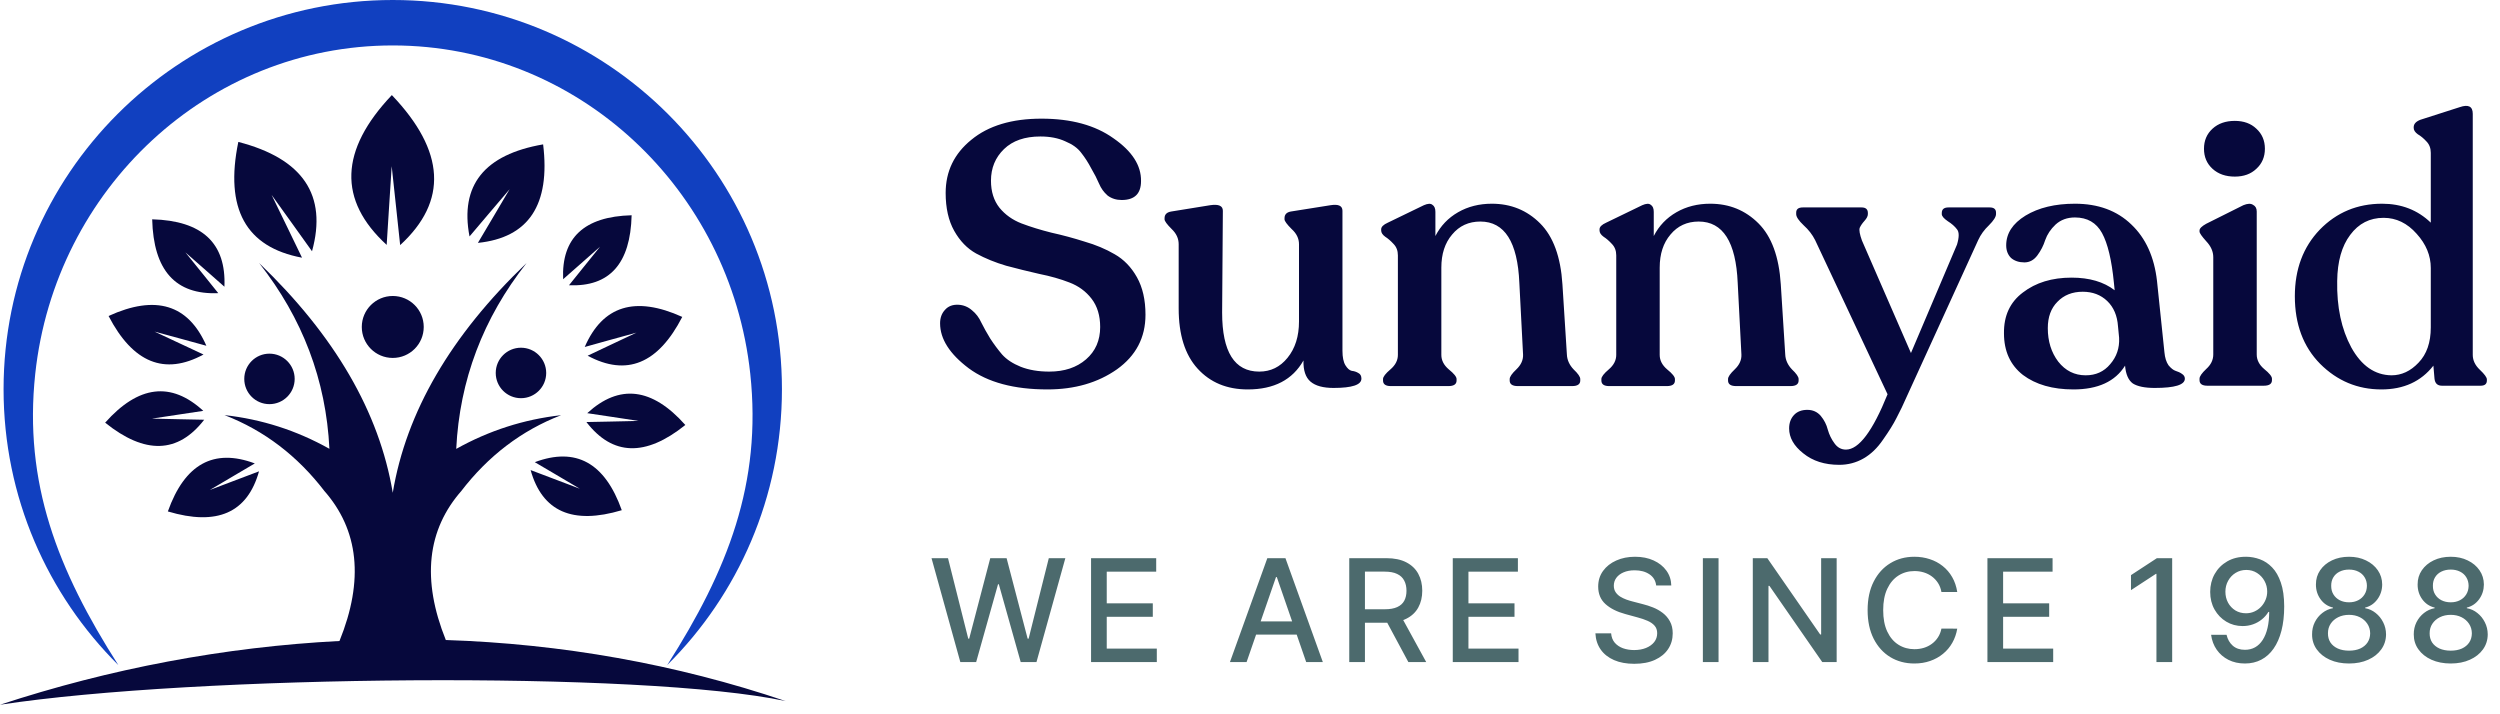 <svg xmlns="http://www.w3.org/2000/svg" width="175" height="50" viewBox="0 0 175 50" fill="none"><path fill-rule="evenodd" clip-rule="evenodd" d="M27.493 34.495C26.553 28.852 23.436 23.489 18.136 18.409C21.18 22.275 22.824 26.611 23.059 31.417C20.764 30.13 18.322 29.346 15.719 29.058C18.488 30.13 20.828 31.911 22.736 34.407L22.663 34.319C25.124 37.093 25.491 40.612 23.764 44.869C15.714 45.285 7.703 46.802 0 49.332C13.6 47.248 45.051 46.939 55 49.078C47.283 46.465 39.262 45.065 31.207 44.801C29.509 40.578 29.886 37.083 32.333 34.323L32.259 34.411C34.168 31.916 36.507 30.134 39.277 29.063C36.673 29.356 34.231 30.139 31.936 31.422C32.171 26.616 33.81 22.28 36.859 18.414C31.549 23.489 28.432 28.852 27.493 34.495ZM36.468 24.34C37.441 24.34 38.234 25.133 38.234 26.107C38.234 27.081 37.446 27.873 36.468 27.873C35.494 27.873 34.701 27.086 34.701 26.107C34.701 25.128 35.494 24.34 36.468 24.34ZM27.493 20.719C28.692 20.719 29.661 21.688 29.661 22.887C29.661 24.086 28.692 25.055 27.493 25.055C26.294 25.055 25.325 24.086 25.325 22.887C25.325 21.688 26.299 20.719 27.493 20.719ZM18.86 24.756C19.834 24.756 20.627 25.549 20.627 26.523C20.627 27.497 19.839 28.29 18.86 28.29C17.886 28.29 17.099 27.502 17.099 26.523C17.099 25.549 17.886 24.756 18.86 24.756Z" fill="#06083C"></path><path fill-rule="evenodd" clip-rule="evenodd" d="M27.493 3.181C40.452 3.181 51.13 13.237 52.519 26.166C53.337 33.806 50.953 39.908 46.701 46.558C51.663 41.626 54.736 34.794 54.736 27.243C54.736 12.2 42.536 0 27.493 0C12.45 0 0.25 12.2 0.25 27.243C0.25 34.794 3.323 41.626 8.285 46.558C4.033 39.908 1.65 33.806 2.467 26.166C3.857 13.242 14.535 3.181 27.493 3.181Z" fill="#1140C0"></path><path fill-rule="evenodd" clip-rule="evenodd" d="M28.011 17.158C31.363 14.08 31.172 10.581 27.429 6.656C23.773 10.512 23.651 14.011 27.067 17.143L27.228 14.604L27.419 11.633L27.737 14.594L28.011 17.158Z" fill="#06083C"></path><path fill-rule="evenodd" clip-rule="evenodd" d="M33.453 17.002C37.011 16.635 38.533 14.339 38.019 10.106C33.903 10.821 32.181 12.969 32.866 16.551L34.158 15.025L35.675 13.243L34.486 15.259L33.453 17.002Z" fill="#06083C"></path><path fill-rule="evenodd" clip-rule="evenodd" d="M21.141 18.038C17.206 17.304 15.719 14.608 16.683 9.935C21.204 11.104 22.927 13.659 21.841 17.588L20.539 15.768L19.012 13.644L20.157 16.003L21.141 18.038Z" fill="#06083C"></path><path fill-rule="evenodd" clip-rule="evenodd" d="M39.83 19.967C42.673 20.089 44.131 18.455 44.214 15.068C40.892 15.156 39.296 16.649 39.419 19.546L40.613 18.494L42.007 17.266L40.838 18.714L39.83 19.967Z" fill="#06083C"></path><path fill-rule="evenodd" clip-rule="evenodd" d="M41.136 24.9C43.862 26.368 46.069 25.467 47.758 22.184C44.464 20.691 42.188 21.396 40.931 24.288L42.599 23.823L44.552 23.285L42.717 24.151L41.136 24.9Z" fill="#06083C"></path><path fill-rule="evenodd" clip-rule="evenodd" d="M41.048 29.543C42.878 31.917 45.188 31.985 47.973 29.749C45.648 27.131 43.358 26.857 41.107 28.922L42.766 29.171L44.704 29.465L42.741 29.509L41.048 29.543Z" fill="#06083C"></path><path fill-rule="evenodd" clip-rule="evenodd" d="M37.143 32.905C37.955 35.812 40.079 36.746 43.524 35.714C42.345 32.396 40.314 31.275 37.436 32.352L38.89 33.208L40.588 34.211L38.743 33.511L37.143 32.905Z" fill="#06083C"></path><path fill-rule="evenodd" clip-rule="evenodd" d="M15.278 20.52C12.283 20.647 10.741 18.929 10.653 15.352C14.157 15.445 15.841 17.021 15.709 20.07L14.451 18.959L12.978 17.667L14.211 19.194L15.278 20.52Z" fill="#06083C"></path><path fill-rule="evenodd" clip-rule="evenodd" d="M14.246 24.816C11.52 26.299 9.303 25.398 7.6 22.119C10.898 20.612 13.179 21.307 14.446 24.204L12.773 23.744L10.815 23.211L12.655 24.072L14.246 24.816Z" fill="#06083C"></path><path fill-rule="evenodd" clip-rule="evenodd" d="M14.294 29.382C12.459 31.755 10.149 31.828 7.36 29.587C9.689 26.969 11.98 26.69 14.231 28.76L12.572 29.01L10.634 29.303L12.596 29.347L14.294 29.382Z" fill="#06083C"></path><path fill-rule="evenodd" clip-rule="evenodd" d="M18.131 32.993C17.319 35.899 15.195 36.834 11.75 35.801C12.929 32.484 14.96 31.363 17.837 32.44L16.384 33.296L14.686 34.299L16.531 33.599L18.131 32.993Z" fill="#06083C"></path><path d="M73.32 27.26C70.98 27.26 69.143 26.766 67.808 25.778C66.473 24.773 65.806 23.724 65.806 22.632C65.806 22.251 65.919 21.939 66.144 21.696C66.369 21.436 66.681 21.315 67.08 21.332C67.444 21.349 67.765 21.479 68.042 21.722C68.319 21.947 68.536 22.233 68.692 22.58C68.865 22.927 69.073 23.299 69.316 23.698C69.576 24.097 69.853 24.469 70.148 24.816C70.46 25.163 70.893 25.449 71.448 25.674C72.02 25.899 72.687 26.012 73.45 26.012C74.507 26.012 75.365 25.726 76.024 25.154C76.683 24.582 77.012 23.828 77.012 22.892C77.012 22.095 76.813 21.436 76.414 20.916C76.015 20.396 75.495 20.015 74.854 19.772C74.23 19.529 73.528 19.33 72.748 19.174C71.985 19.001 71.214 18.81 70.434 18.602C69.671 18.377 68.969 18.091 68.328 17.744C67.704 17.397 67.193 16.869 66.794 16.158C66.395 15.447 66.196 14.563 66.196 13.506C66.196 11.998 66.794 10.759 67.99 9.788C69.186 8.8 70.824 8.306 72.904 8.306C74.984 8.306 76.665 8.765 77.948 9.684C79.248 10.585 79.889 11.582 79.872 12.674C79.872 13.558 79.421 14 78.52 14C78.139 14 77.809 13.896 77.532 13.688C77.272 13.463 77.073 13.185 76.934 12.856C76.795 12.527 76.613 12.171 76.388 11.79C76.18 11.391 75.946 11.027 75.686 10.698C75.443 10.369 75.071 10.1 74.568 9.892C74.083 9.667 73.502 9.554 72.826 9.554C71.734 9.554 70.885 9.849 70.278 10.438C69.671 11.027 69.368 11.764 69.368 12.648C69.368 13.411 69.567 14.043 69.966 14.546C70.365 15.031 70.876 15.395 71.5 15.638C72.141 15.881 72.843 16.097 73.606 16.288C74.386 16.461 75.157 16.669 75.92 16.912C76.7 17.137 77.402 17.432 78.026 17.796C78.667 18.16 79.187 18.697 79.586 19.408C79.985 20.119 80.184 20.994 80.184 22.034C80.184 23.629 79.517 24.903 78.182 25.856C76.847 26.792 75.227 27.26 73.32 27.26ZM93.972 24.556C93.972 25.007 94.042 25.345 94.18 25.57C94.319 25.795 94.466 25.925 94.623 25.96C94.796 25.977 94.952 26.029 95.091 26.116C95.229 26.185 95.299 26.315 95.299 26.506C95.299 26.939 94.648 27.156 93.349 27.156C92.621 27.156 92.083 27.009 91.737 26.714C91.39 26.419 91.225 25.925 91.243 25.232C90.48 26.584 89.18 27.26 87.343 27.26C85.886 27.26 84.716 26.775 83.832 25.804C82.948 24.833 82.507 23.429 82.507 21.592V17.094C82.507 16.695 82.342 16.34 82.013 16.028C81.683 15.699 81.519 15.473 81.519 15.352V15.274C81.519 15.014 81.674 14.858 81.987 14.806L84.716 14.364C85.306 14.277 85.6 14.407 85.6 14.754L85.549 21.878C85.549 24.634 86.415 26.012 88.148 26.012C88.946 26.012 89.605 25.691 90.124 25.05C90.662 24.391 90.93 23.542 90.93 22.502V17.094C90.93 16.695 90.757 16.34 90.41 16.028C90.081 15.699 89.916 15.473 89.916 15.352V15.274C89.916 15.014 90.064 14.858 90.359 14.806L93.141 14.364C93.695 14.277 93.972 14.407 93.972 14.754V24.556ZM109.682 24.816C109.699 25.197 109.855 25.544 110.15 25.856C110.462 26.151 110.618 26.376 110.618 26.532V26.636C110.618 26.896 110.427 27.026 110.046 27.026H106.25C105.868 27.026 105.678 26.896 105.678 26.636V26.532C105.678 26.376 105.834 26.151 106.146 25.856C106.475 25.544 106.631 25.197 106.614 24.816L106.354 19.798C106.232 16.938 105.322 15.508 103.624 15.508C102.809 15.508 102.15 15.811 101.648 16.418C101.145 17.007 100.894 17.779 100.894 18.732V24.842C100.894 25.223 101.067 25.561 101.414 25.856C101.778 26.151 101.96 26.376 101.96 26.532V26.636C101.96 26.896 101.769 27.026 101.388 27.026H97.358C96.994 27.026 96.812 26.896 96.812 26.636V26.532C96.812 26.376 96.985 26.151 97.332 25.856C97.678 25.561 97.852 25.223 97.852 24.842V17.874C97.852 17.545 97.748 17.276 97.54 17.068C97.349 16.86 97.158 16.695 96.968 16.574C96.777 16.435 96.682 16.288 96.682 16.132V16.054C96.682 15.881 96.838 15.725 97.15 15.586L99.672 14.364C99.949 14.243 100.148 14.234 100.27 14.338C100.408 14.425 100.478 14.589 100.478 14.832V16.522C100.842 15.811 101.37 15.257 102.064 14.858C102.757 14.459 103.546 14.26 104.43 14.26C105.764 14.26 106.891 14.719 107.81 15.638C108.728 16.557 109.248 17.978 109.37 19.902L109.682 24.816ZM124.967 24.816C124.984 25.197 125.14 25.544 125.435 25.856C125.747 26.151 125.903 26.376 125.903 26.532V26.636C125.903 26.896 125.712 27.026 125.331 27.026H121.535C121.153 27.026 120.963 26.896 120.963 26.636V26.532C120.963 26.376 121.119 26.151 121.431 25.856C121.76 25.544 121.916 25.197 121.899 24.816L121.639 19.798C121.517 16.938 120.607 15.508 118.909 15.508C118.094 15.508 117.435 15.811 116.933 16.418C116.43 17.007 116.179 17.779 116.179 18.732V24.842C116.179 25.223 116.352 25.561 116.699 25.856C117.063 26.151 117.245 26.376 117.245 26.532V26.636C117.245 26.896 117.054 27.026 116.673 27.026H112.643C112.279 27.026 112.097 26.896 112.097 26.636V26.532C112.097 26.376 112.27 26.151 112.617 25.856C112.963 25.561 113.137 25.223 113.137 24.842V17.874C113.137 17.545 113.033 17.276 112.825 17.068C112.634 16.86 112.443 16.695 112.253 16.574C112.062 16.435 111.967 16.288 111.967 16.132V16.054C111.967 15.881 112.123 15.725 112.435 15.586L114.957 14.364C115.234 14.243 115.433 14.234 115.555 14.338C115.693 14.425 115.763 14.589 115.763 14.832V16.522C116.127 15.811 116.655 15.257 117.349 14.858C118.042 14.459 118.831 14.26 119.715 14.26C121.049 14.26 122.176 14.719 123.095 15.638C124.013 16.557 124.533 17.978 124.655 19.902L124.967 24.816ZM139.279 14.52C139.574 14.52 139.721 14.641 139.721 14.884V14.988C139.721 15.179 139.556 15.439 139.227 15.768C138.898 16.08 138.646 16.427 138.473 16.808L133.559 27.572C133.247 28.283 132.978 28.846 132.753 29.262C132.545 29.678 132.233 30.181 131.817 30.77C131.418 31.359 130.959 31.801 130.439 32.096C129.919 32.391 129.356 32.538 128.749 32.538C127.726 32.538 126.886 32.269 126.227 31.732C125.568 31.212 125.239 30.631 125.239 29.99C125.239 29.609 125.352 29.297 125.577 29.054C125.802 28.811 126.114 28.69 126.513 28.69C126.894 28.69 127.206 28.829 127.449 29.106C127.692 29.401 127.856 29.721 127.943 30.068C128.047 30.432 128.203 30.753 128.411 31.03C128.619 31.325 128.888 31.472 129.217 31.472C130.118 31.472 131.089 30.181 132.129 27.598L127.059 16.808C126.868 16.427 126.6 16.08 126.253 15.768C125.906 15.439 125.733 15.179 125.733 14.988V14.884C125.733 14.641 125.889 14.52 126.201 14.52H130.309C130.604 14.52 130.751 14.65 130.751 14.91V14.988C130.751 15.127 130.673 15.283 130.517 15.456C130.361 15.629 130.248 15.794 130.179 15.95C130.127 16.106 130.179 16.401 130.335 16.834L133.767 24.712L136.991 17.12C137.147 16.6 137.147 16.245 136.991 16.054C136.835 15.846 136.618 15.655 136.341 15.482C136.064 15.291 135.925 15.127 135.925 14.988V14.91C135.925 14.65 136.081 14.52 136.393 14.52H139.279ZM151.51 24.66C151.545 25.041 151.64 25.345 151.796 25.57C151.969 25.778 152.134 25.908 152.29 25.96C152.463 26.012 152.611 26.081 152.732 26.168C152.871 26.255 152.94 26.367 152.94 26.506C152.94 26.939 152.238 27.156 150.834 27.156C150.141 27.156 149.629 27.052 149.3 26.844C148.988 26.619 148.806 26.203 148.754 25.596C148.061 26.705 146.856 27.26 145.14 27.26C143.684 27.26 142.505 26.922 141.604 26.246C140.72 25.553 140.278 24.582 140.278 23.334C140.261 22.103 140.703 21.15 141.604 20.474C142.505 19.781 143.641 19.434 145.01 19.434C146.258 19.434 147.263 19.729 148.026 20.318L147.974 19.798C147.818 18.203 147.541 17.042 147.142 16.314C146.743 15.586 146.111 15.222 145.244 15.222C144.707 15.222 144.256 15.387 143.892 15.716C143.545 16.045 143.303 16.409 143.164 16.808C143.043 17.189 142.861 17.545 142.618 17.874C142.375 18.203 142.072 18.368 141.708 18.368C141.327 18.368 141.015 18.264 140.772 18.056C140.547 17.831 140.434 17.536 140.434 17.172C140.434 16.34 140.885 15.647 141.786 15.092C142.705 14.537 143.857 14.26 145.244 14.26C146.873 14.26 148.191 14.745 149.196 15.716C150.201 16.669 150.799 17.987 150.99 19.668L151.51 24.66ZM145.998 26.272C146.709 26.272 147.281 26.012 147.714 25.492C148.165 24.972 148.373 24.357 148.338 23.646L148.26 22.84C148.208 22.095 147.957 21.505 147.506 21.072C147.055 20.639 146.483 20.422 145.79 20.422C145.062 20.422 144.473 20.656 144.022 21.124C143.571 21.575 143.346 22.19 143.346 22.97C143.346 23.889 143.589 24.669 144.074 25.31C144.577 25.951 145.218 26.272 145.998 26.272ZM156.437 12.362C155.795 12.362 155.275 12.18 154.877 11.816C154.478 11.452 154.279 10.984 154.279 10.412C154.279 9.84 154.478 9.372 154.877 9.008C155.275 8.644 155.795 8.462 156.437 8.462C157.061 8.462 157.563 8.644 157.945 9.008C158.343 9.372 158.543 9.84 158.543 10.412C158.543 10.984 158.343 11.452 157.945 11.816C157.563 12.18 157.061 12.362 156.437 12.362ZM154.513 27C154.149 27 153.967 26.87 153.967 26.61V26.506C153.967 26.35 154.123 26.125 154.435 25.83C154.764 25.535 154.929 25.197 154.929 24.816V18.004C154.929 17.605 154.764 17.233 154.435 16.886C154.123 16.539 153.967 16.314 153.967 16.21V16.132C153.967 15.993 154.123 15.837 154.435 15.664L157.035 14.364C157.329 14.243 157.555 14.234 157.711 14.338C157.884 14.425 157.971 14.581 157.971 14.806V24.816C157.971 25.197 158.144 25.535 158.491 25.83C158.855 26.125 159.037 26.35 159.037 26.506V26.61C159.037 26.87 158.846 27 158.465 27H154.513ZM173.093 24.842C173.093 25.223 173.258 25.57 173.587 25.882C173.917 26.194 174.081 26.419 174.081 26.558V26.636C174.081 26.879 173.934 27 173.639 27H170.935C170.623 27 170.45 26.835 170.415 26.506L170.337 25.596C169.471 26.705 168.257 27.26 166.697 27.26C165.033 27.26 163.603 26.662 162.407 25.466C161.229 24.27 160.639 22.693 160.639 20.734C160.639 18.845 161.22 17.293 162.381 16.08C163.56 14.867 165.016 14.26 166.749 14.26C168.101 14.26 169.237 14.702 170.155 15.586V10.698C170.155 10.369 170.051 10.1 169.843 9.892C169.653 9.684 169.453 9.519 169.245 9.398C169.055 9.259 168.959 9.112 168.959 8.956V8.904C168.959 8.679 169.115 8.505 169.427 8.384L172.183 7.5C172.79 7.292 173.093 7.448 173.093 7.968V24.842ZM167.399 26.272C168.11 26.272 168.743 25.977 169.297 25.388C169.869 24.799 170.155 23.975 170.155 22.918V18.758C170.155 17.891 169.826 17.094 169.167 16.366C168.509 15.621 167.737 15.248 166.853 15.248C165.883 15.248 165.103 15.647 164.513 16.444C163.924 17.224 163.621 18.299 163.603 19.668C163.569 21.488 163.898 23.039 164.591 24.322C165.302 25.605 166.238 26.255 167.399 26.272Z" fill="#06083C"></path><path d="M67.223 46.345L65.206 39.072H66.36L67.777 44.705H67.844L69.318 39.072H70.462L71.935 44.708H72.003L73.416 39.072H74.574L72.553 46.345H71.449L69.918 40.898H69.862L68.331 46.345H67.223ZM76.374 46.345V39.072H80.934V40.017H77.472V42.233H80.696V43.174H77.472V45.401H80.977V46.345H76.374ZM87.261 46.345H86.096L88.713 39.072H89.981L92.598 46.345H91.433L89.377 40.394H89.32L87.261 46.345ZM87.456 43.497H91.234V44.42H87.456V43.497ZM94.448 46.345V39.072H97.041C97.604 39.072 98.072 39.17 98.443 39.364C98.817 39.558 99.097 39.827 99.281 40.17C99.466 40.511 99.558 40.905 99.558 41.352C99.558 41.797 99.465 42.189 99.278 42.528C99.093 42.864 98.814 43.126 98.44 43.312C98.068 43.5 97.6 43.593 97.037 43.593H95.073V42.648H96.938C97.293 42.648 97.582 42.598 97.804 42.496C98.029 42.394 98.194 42.246 98.298 42.052C98.402 41.858 98.454 41.625 98.454 41.352C98.454 41.078 98.401 40.84 98.294 40.639C98.19 40.437 98.025 40.283 97.8 40.177C97.578 40.068 97.286 40.014 96.923 40.014H95.546V46.345H94.448ZM98.038 43.064L99.835 46.345H98.585L96.824 43.064H98.038ZM101.694 46.345V39.072H106.253V40.017H102.791V42.233H106.015V43.174H102.791V45.401H106.296V46.345H101.694ZM115.932 40.983C115.894 40.647 115.738 40.386 115.463 40.202C115.189 40.015 114.843 39.921 114.426 39.921C114.128 39.921 113.87 39.969 113.652 40.063C113.434 40.156 113.265 40.283 113.144 40.447C113.026 40.608 112.967 40.791 112.967 40.997C112.967 41.17 113.007 41.319 113.088 41.445C113.17 41.57 113.278 41.675 113.411 41.761C113.546 41.844 113.69 41.913 113.844 41.97C113.998 42.025 114.146 42.07 114.288 42.105L114.998 42.29C115.23 42.347 115.468 42.424 115.712 42.521C115.956 42.618 116.182 42.745 116.39 42.904C116.598 43.063 116.767 43.259 116.894 43.494C117.025 43.728 117.09 44.009 117.09 44.335C117.09 44.747 116.983 45.113 116.77 45.433C116.559 45.752 116.253 46.004 115.85 46.189C115.45 46.374 114.966 46.466 114.398 46.466C113.853 46.466 113.382 46.38 112.985 46.207C112.587 46.034 112.276 45.789 112.051 45.472C111.826 45.152 111.701 44.773 111.678 44.335H112.779C112.8 44.598 112.885 44.817 113.034 44.992C113.186 45.165 113.379 45.294 113.613 45.379C113.85 45.462 114.109 45.504 114.391 45.504C114.701 45.504 114.977 45.455 115.218 45.358C115.462 45.259 115.654 45.121 115.794 44.946C115.933 44.769 116.003 44.561 116.003 44.325C116.003 44.109 115.941 43.933 115.818 43.795C115.698 43.658 115.533 43.545 115.325 43.455C115.119 43.365 114.886 43.285 114.625 43.217L113.766 42.982C113.183 42.824 112.722 42.59 112.381 42.283C112.042 41.975 111.873 41.568 111.873 41.061C111.873 40.642 111.987 40.276 112.214 39.964C112.441 39.651 112.749 39.409 113.137 39.236C113.526 39.061 113.964 38.973 114.451 38.973C114.944 38.973 115.378 39.059 115.754 39.232C116.133 39.405 116.432 39.643 116.649 39.946C116.867 40.247 116.981 40.592 116.99 40.983H115.932ZM120.298 39.072V46.345H119.201V39.072H120.298ZM128.566 39.072V46.345H127.558L123.861 41.011H123.794V46.345H122.696V39.072H123.712L127.412 44.413H127.48V39.072H128.566ZM137.007 41.438H135.9C135.857 41.201 135.778 40.992 135.662 40.812C135.546 40.633 135.404 40.48 135.235 40.354C135.067 40.229 134.879 40.134 134.671 40.07C134.465 40.006 134.246 39.974 134.014 39.974C133.595 39.974 133.22 40.08 132.888 40.291C132.559 40.501 132.299 40.81 132.107 41.217C131.917 41.625 131.823 42.122 131.823 42.709C131.823 43.301 131.917 43.8 132.107 44.207C132.299 44.615 132.56 44.922 132.892 45.131C133.223 45.339 133.596 45.443 134.01 45.443C134.24 45.443 134.458 45.412 134.664 45.351C134.872 45.287 135.06 45.194 135.228 45.07C135.396 44.947 135.538 44.797 135.654 44.619C135.773 44.439 135.855 44.233 135.9 44.002L137.007 44.005C136.948 44.362 136.833 44.692 136.663 44.992C136.495 45.291 136.278 45.549 136.013 45.766C135.75 45.982 135.45 46.149 135.111 46.267C134.773 46.386 134.403 46.445 134.003 46.445C133.373 46.445 132.812 46.295 132.32 45.997C131.828 45.697 131.439 45.267 131.155 44.708C130.873 44.149 130.733 43.483 130.733 42.709C130.733 41.932 130.875 41.266 131.159 40.71C131.443 40.151 131.831 39.722 132.324 39.424C132.816 39.123 133.376 38.973 134.003 38.973C134.389 38.973 134.749 39.029 135.083 39.14C135.419 39.249 135.721 39.41 135.988 39.623C136.256 39.834 136.477 40.092 136.652 40.397C136.828 40.7 136.946 41.047 137.007 41.438ZM139.12 46.345V39.072H143.68V40.017H140.218V42.233H143.442V43.174H140.218V45.401H143.723V46.345H139.12ZM152.052 39.072V46.345H150.951V40.173H150.909L149.169 41.31V40.259L150.983 39.072H152.052ZM157.238 38.973C157.562 38.975 157.882 39.035 158.197 39.151C158.511 39.267 158.796 39.456 159.049 39.719C159.305 39.982 159.508 40.337 159.66 40.784C159.814 41.229 159.892 41.783 159.894 42.446C159.894 43.083 159.83 43.65 159.702 44.147C159.574 44.642 159.391 45.06 159.152 45.401C158.915 45.742 158.627 46.001 158.289 46.178C157.95 46.356 157.569 46.445 157.145 46.445C156.712 46.445 156.328 46.359 155.991 46.189C155.655 46.019 155.382 45.783 155.171 45.482C154.96 45.179 154.829 44.831 154.777 44.438H155.86C155.931 44.751 156.075 45.004 156.293 45.198C156.513 45.39 156.797 45.486 157.145 45.486C157.678 45.486 158.094 45.254 158.392 44.79C158.69 44.323 158.841 43.672 158.843 42.837H158.786C158.663 43.04 158.509 43.215 158.324 43.362C158.142 43.509 157.937 43.623 157.71 43.703C157.483 43.784 157.24 43.824 156.982 43.824C156.563 43.824 156.182 43.721 155.839 43.515C155.495 43.309 155.222 43.026 155.018 42.666C154.815 42.306 154.713 41.896 154.713 41.434C154.713 40.975 154.817 40.558 155.025 40.184C155.236 39.81 155.53 39.514 155.906 39.296C156.285 39.076 156.729 38.968 157.238 38.973ZM157.241 39.896C156.964 39.896 156.715 39.965 156.492 40.102C156.272 40.237 156.098 40.421 155.97 40.653C155.842 40.882 155.778 41.138 155.778 41.42C155.778 41.702 155.84 41.957 155.963 42.187C156.088 42.414 156.259 42.595 156.474 42.73C156.692 42.863 156.941 42.929 157.22 42.929C157.428 42.929 157.623 42.889 157.802 42.808C157.982 42.728 158.14 42.617 158.275 42.474C158.41 42.33 158.515 42.167 158.591 41.984C158.667 41.802 158.704 41.61 158.704 41.409C158.704 41.142 158.641 40.893 158.513 40.663C158.387 40.434 158.214 40.249 157.994 40.109C157.774 39.967 157.523 39.896 157.241 39.896ZM164.434 46.445C163.925 46.445 163.475 46.357 163.085 46.182C162.697 46.007 162.392 45.765 162.172 45.457C161.952 45.15 161.843 44.799 161.846 44.406C161.843 44.099 161.906 43.816 162.034 43.558C162.164 43.297 162.34 43.081 162.563 42.908C162.785 42.733 163.034 42.621 163.309 42.574V42.531C162.946 42.444 162.656 42.25 162.439 41.949C162.221 41.648 162.113 41.303 162.115 40.912C162.113 40.54 162.211 40.209 162.41 39.918C162.611 39.624 162.887 39.393 163.238 39.225C163.588 39.057 163.987 38.973 164.434 38.973C164.877 38.973 165.272 39.058 165.62 39.229C165.971 39.397 166.247 39.628 166.448 39.921C166.649 40.212 166.751 40.543 166.753 40.912C166.751 41.303 166.64 41.648 166.419 41.949C166.199 42.25 165.913 42.444 165.56 42.531V42.574C165.832 42.621 166.077 42.733 166.295 42.908C166.515 43.081 166.69 43.297 166.821 43.558C166.953 43.816 167.021 44.099 167.023 44.406C167.021 44.799 166.909 45.15 166.689 45.457C166.469 45.765 166.164 46.007 165.773 46.182C165.385 46.357 164.939 46.445 164.434 46.445ZM164.434 45.546C164.735 45.546 164.995 45.496 165.216 45.397C165.436 45.295 165.606 45.154 165.727 44.974C165.848 44.792 165.909 44.579 165.912 44.335C165.909 44.082 165.843 43.858 165.713 43.664C165.585 43.47 165.411 43.317 165.191 43.206C164.971 43.095 164.718 43.039 164.434 43.039C164.148 43.039 163.893 43.095 163.671 43.206C163.448 43.317 163.273 43.47 163.145 43.664C163.017 43.858 162.955 44.082 162.957 44.335C162.955 44.579 163.013 44.792 163.131 44.974C163.252 45.154 163.423 45.295 163.646 45.397C163.868 45.496 164.131 45.546 164.434 45.546ZM164.434 42.162C164.676 42.162 164.89 42.113 165.077 42.016C165.264 41.919 165.411 41.784 165.517 41.611C165.626 41.439 165.682 41.236 165.684 41.004C165.682 40.777 165.627 40.578 165.521 40.408C165.417 40.237 165.271 40.106 165.084 40.014C164.897 39.919 164.681 39.871 164.434 39.871C164.183 39.871 163.963 39.919 163.774 40.014C163.587 40.106 163.441 40.237 163.337 40.408C163.233 40.578 163.182 40.777 163.184 41.004C163.182 41.236 163.234 41.439 163.341 41.611C163.447 41.784 163.594 41.919 163.781 42.016C163.97 42.113 164.188 42.162 164.434 42.162ZM171.553 46.445C171.044 46.445 170.594 46.357 170.203 46.182C169.815 46.007 169.511 45.765 169.291 45.457C169.07 45.15 168.962 44.799 168.964 44.406C168.962 44.099 169.024 43.816 169.152 43.558C169.282 43.297 169.459 43.081 169.681 42.908C169.904 42.733 170.152 42.621 170.427 42.574V42.531C170.065 42.444 169.775 42.25 169.557 41.949C169.339 41.648 169.231 41.303 169.234 40.912C169.231 40.54 169.33 40.209 169.529 39.918C169.73 39.624 170.006 39.393 170.356 39.225C170.706 39.057 171.105 38.973 171.553 38.973C171.995 38.973 172.391 39.058 172.739 39.229C173.089 39.397 173.365 39.628 173.566 39.921C173.767 40.212 173.869 40.543 173.872 40.912C173.869 41.303 173.758 41.648 173.538 41.949C173.318 42.25 173.031 42.444 172.678 42.531V42.574C172.951 42.621 173.196 42.733 173.413 42.908C173.634 43.081 173.809 43.297 173.939 43.558C174.072 43.816 174.139 44.099 174.141 44.406C174.139 44.799 174.028 45.15 173.808 45.457C173.587 45.765 173.282 46.007 172.891 46.182C172.503 46.357 172.057 46.445 171.553 46.445ZM171.553 45.546C171.853 45.546 172.114 45.496 172.334 45.397C172.554 45.295 172.725 45.154 172.845 44.974C172.966 44.792 173.028 44.579 173.03 44.335C173.028 44.082 172.961 43.858 172.831 43.664C172.703 43.47 172.529 43.317 172.309 43.206C172.089 43.095 171.837 43.039 171.553 43.039C171.266 43.039 171.012 43.095 170.789 43.206C170.567 43.317 170.391 43.47 170.264 43.664C170.136 43.858 170.073 44.082 170.075 44.335C170.073 44.579 170.131 44.792 170.249 44.974C170.37 45.154 170.542 45.295 170.764 45.397C170.987 45.496 171.25 45.546 171.553 45.546ZM171.553 42.162C171.794 42.162 172.008 42.113 172.195 42.016C172.382 41.919 172.529 41.784 172.636 41.611C172.745 41.439 172.8 41.236 172.803 41.004C172.8 40.777 172.746 40.578 172.639 40.408C172.535 40.237 172.39 40.106 172.203 40.014C172.015 39.919 171.799 39.871 171.553 39.871C171.302 39.871 171.082 39.919 170.892 40.014C170.705 40.106 170.56 40.237 170.455 40.408C170.351 40.578 170.3 40.777 170.303 41.004C170.3 41.236 170.352 41.439 170.459 41.611C170.565 41.784 170.712 41.919 170.899 42.016C171.089 42.113 171.306 42.162 171.553 42.162Z" fill="#4C6A6D"></path></svg>
